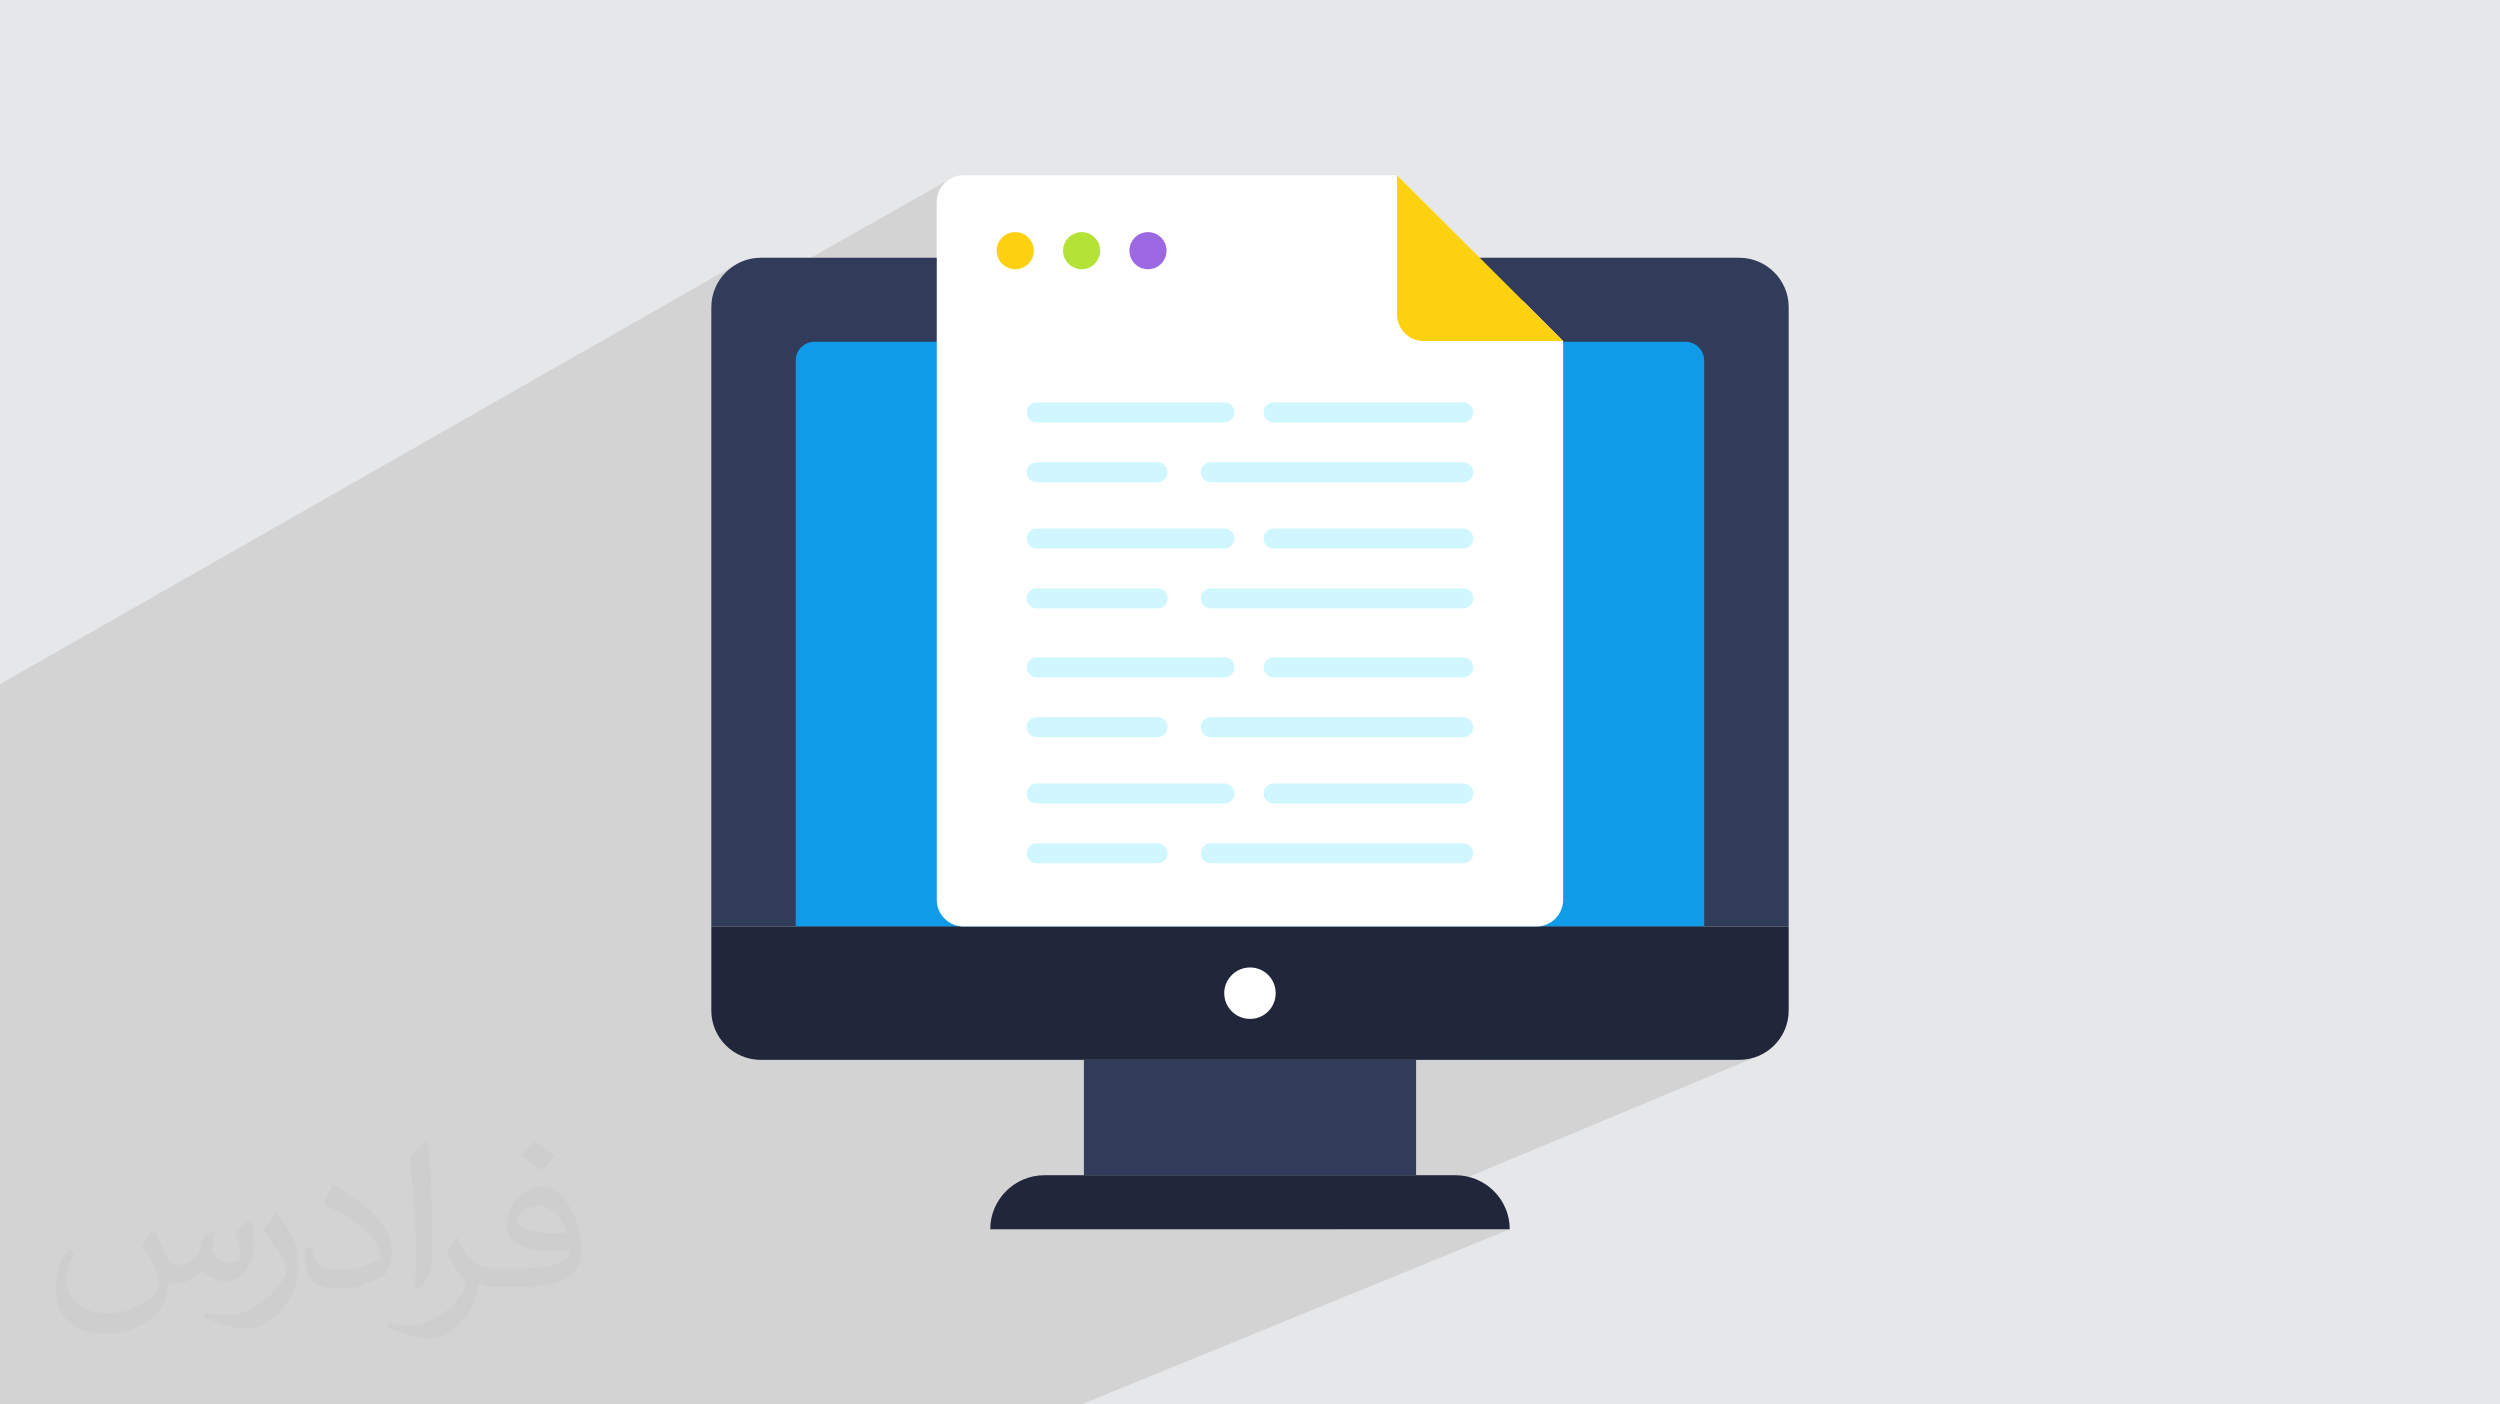 <?xml version="1.0" encoding="UTF-8"?>
<!DOCTYPE svg PUBLIC "-//W3C//DTD SVG 1.1//EN" "http://www.w3.org/Graphics/SVG/1.1/DTD/svg11.dtd">
<!-- Creator: CorelDRAW 2020 (64-Bit) -->
<svg xmlns="http://www.w3.org/2000/svg" xml:space="preserve" width="94.192mm" height="52.917mm" version="1.1" style="shape-rendering:geometricPrecision; text-rendering:geometricPrecision; image-rendering:optimizeQuality; fill-rule:evenodd; clip-rule:evenodd"
viewBox="0 0 9404.92 5283.66"
 xmlns:xlink="http://www.w3.org/1999/xlink"
 xmlns:xodm="http://www.corel.com/coreldraw/odm/2003">
 <defs>
  <style type="text/css">
   <![CDATA[
    .fil0 {fill:#E6E7E8}
    .fil4 {fill:#0F9BE8;fill-rule:nonzero}
    .fil5 {fill:#20273A;fill-rule:nonzero}
    .fil3 {fill:#313B5A;fill-rule:nonzero}
    .fil8 {fill:#9C68E1;fill-rule:nonzero}
    .fil9 {fill:#B5E237;fill-rule:nonzero}
    .fil10 {fill:#D0F6FF;fill-rule:nonzero}
    .fil7 {fill:#FED110;fill-rule:nonzero}
    .fil6 {fill:white;fill-rule:nonzero}
    .fil2 {fill:#373435;fill-opacity:0.031}
    .fil1 {fill:#2B2A29;fill-opacity:0.102}
   ]]>
  </style>
 </defs>
 <g id="Layer_x0020_1">
  <polygon class="fil0" points="-0,0 9404.92,0 9404.92,5283.66 -0,5283.66 "/>
  <polygon class="fil1" points="-0,3918.8 -0,3913.13 -0,3788.05 -0,3783.88 -0,3591.35 -0,3587.1 -0,3480.62 -0,3359.78 -0,3324.28 -0,3242.38 -0,3231.34 -0,3223.25 -0,3206.74 -0,3123.12 -0,3112.79 -0,3104.49 -0,3087.31 -0,2992.33 -0,2986.56 -0,2983.81 -0,2977.59 -0,2747.18 -0,2695.48 -0,2671.84 -0,2573.81 2773.75,992 2758.34,1001.3 2743.96,1012.01 2730.69,1024.01 2718.61,1037.22 2707.86,1051.53 2698.49,1066.85 2690.63,1083.11 2684.35,1100.19 2679.73,1118.01 2676.91,1136.46 2675.94,1155.47 2675.94,1181.44 3568.49,676.45 3553.57,688.76 3541.26,703.67 3531.96,720.79 3526.09,739.71 3524.04,760.02 3524.04,1027.4 3780.28,885.16 3792.14,878.71 3805.25,874.63 3819.31,873.21 3833.36,874.63 3846.46,878.71 3858.32,885.16 3868.66,893.7 3877.2,904.04 3883.65,915.9 3887.73,929 3889.15,943.05 3887.73,957.11 3885.34,964.81 4029.96,885.16 4041.83,878.71 4054.94,874.63 4069,873.21 4083.05,874.63 4096.15,878.71 4108.01,885.16 4118.36,893.7 4126.89,904.04 4133.34,915.9 4137.43,929 4138.84,943.05 4137.43,957.11 4135.26,964.05 4279.66,885.16 4291.52,878.71 4304.62,874.63 4318.68,873.21 4332.74,874.63 4345.84,878.71 4357.7,885.16 4368.06,893.7 4376.59,904.04 4383.05,915.9 4387.13,929 4388.56,943.05 4387.13,957.11 4383.05,970.21 4376.59,982.07 4368.06,992.43 4357.7,1000.96 4345.84,1007.42 3831.89,1285.62 4088.79,1285.62 5255.62,659.23 5255.62,1182.36 5257.67,1202.67 5263.54,1221.59 5272.84,1238.7 5285.15,1253.62 5300.07,1265.93 5317.19,1275.23 5336.1,1281.1 5356.41,1283.15 5880.53,1283.15 5875.65,1285.62 6340.15,1285.62 6354.45,1287.05 6367.76,1291.17 6379.81,1297.67 6390.31,1306.28 6398.97,1316.72 6405.51,1328.7 6409.65,1341.94 6411.08,1356.16 6411.08,3485.68 6728.98,3485.68 5562.3,3987.27 6542.06,3987.27 6561.17,3986.31 6579.73,3983.5 6597.65,3978.92 6614.83,3972.67 5051.64,4624.43 5679.62,4624.43 5679.62,4624.43 4067.65,5283.66 3470.54,5283.66 3436.28,5283.66 3271.93,5283.66 2546.95,5283.66 2268.34,5283.66 2209.41,5283.66 2101.44,5283.66 1922.44,5283.66 1733.12,5283.66 1714.42,5283.66 1471.83,5283.66 1345.85,5283.66 1199.31,5283.66 1069.31,5283.66 1050.67,5283.66 1021.14,5283.66 975,5283.66 871.22,5283.66 599.62,5283.66 555.15,5283.66 453.97,5283.66 146.65,5283.66 103.93,5283.66 96.62,5283.66 56.52,5283.66 49.36,5283.66 29.49,5283.66 5.5,5283.66 -0,5283.66 -0,5276.92 -0,5229.07 -0,5213.26 -0,5209.86 -0,5206.45 -0,5201.25 -0,5186.08 -0,5165.35 -0,5145.56 -0,5138.5 -0,5099.24 -0,5080 -0,5069.83 -0,5041.33 -0,5037.76 -0,4949.65 -0,4930.03 -0,4903.96 -0,4900.4 -0,4888.88 -0,4883.45 -0,4868.58 -0,4844.66 -0,4840.98 -0,4820.24 -0,4810.03 -0,4806.45 -0,4801.06 -0,4792.69 -0,4780.98 -0,4762.73 -0,4743.23 -0,4732.91 -0,4696.45 -0,4626.51 -0,4622.74 -0,4555.41 -0,4545.9 -0,4536.06 -0,4489.07 -0,4489.04 -0,4485.34 -0,4471.55 -0,4460.14 -0,4451.56 -0,4429.82 -0,4425.97 -0,4402.72 -0,4398.23 -0,4394.46 -0,4387.04 -0,4368.5 -0,4367.27 -0,4349.28 -0,4318.71 -0,4302.04 -0,4268.99 -0,4202.87 -0,4198.9 -0,4082.84 -0,4078.9 -0,4062.92 -0,4046.77 -0,4043.22 -0,4006.18 -0,4002.12 -0,3994.99 -0,3993.89 -0,3991.05 -0,3981.65 -0,3962.17 "/>
  <path class="fil2" d="M578.49 4627.69c17.95,27.21 29.6,53.36 40.96,82.43 8.45,16.91 12.93,48.09 52.57,48.09 11.61,0 28.28,-3.42 43.06,-11.61 16.63,-8.73 29.32,-21.94 35.94,-42l15.85 -53.36 38.57 -19.02 2.64 2.64c-5.27,20.09 -6.59,39.36 -6.59,54.43 0,44.63 38.57,61.56 69.22,61.56 17.95,0 34.09,-8.73 34.09,-25.11 0,-21.13 -8.98,-57.06 -20.62,-89.29 17.95,-17.95 35.94,-35.94 56.53,-50.47l3.17 1.6c8.98,38.04 14,75.56 14,100.66 0,24.57 -10.83,51.79 -19.81,69.49 -18.49,34.87 -51.25,62.62 -90.87,62.62 -30.1,0 -63.65,-15.07 -86.66,-43.06l-1.32 0c-21.66,26.96 -55.22,51.25 -108.86,51.25l-16.63 0c-2.64,35.41 -10.29,60.49 -21.94,82.95 -31.95,62.34 -126.81,106.47 -216.1,106.47 -124.17,0 -186.51,-71.59 -186.51,-166.96 0,-58.91 19.27,-113.6 48.88,-152.42l24.29 10.04c-18.49,35.41 -30.91,68.68 -30.91,101.45 0,89.29 72.66,131.83 156.4,131.83 77.68,0 173.83,-49.41 191.28,-106.72 -6.59,-62.62 -30.1,-91.93 -66.04,-148.99 10.83,-19.02 24.83,-38.04 42.28,-58.38l3.17 0 0 0 0 0 -0.02 -0.09zm1432.13 -336.04c26.15,16.39 51.79,35.66 76.87,57.85 -14,19.81 -31.45,37.79 -53.11,53.64 -25.11,-20.34 -50.19,-37.79 -75.84,-56.27 17.42,-19.55 34.62,-38.29 52.04,-55.22l0 0 0 0 0 0 0 0 0 0 0.03 0zm13.47 244.11c-42.28,0 -76.87,27.75 -76.87,48.34 0,44.13 84.53,57.85 185.72,57.31 -12.68,-51.79 -57.06,-105.68 -108.86,-105.68l0.01 0.03zm-94.86 236.19c54.96,0 103.04,-1.6 139.74,-10.83 40.96,-10.29 75.56,-30.91 75.56,-45.17 0,-3.7 0,-8.19 -1.32,-11.89 -22.98,2.11 -49.41,2.11 -72.38,2.11 -74.49,0 -131.55,-16.91 -154.02,-58.66 -5.55,-11.61 -9.51,-24.57 -9.51,-39.36 0,-40.43 17.42,-79.79 48.09,-107 25.61,-22.45 53.89,-36.44 82.67,-36.44 52.04,0 93.51,41.75 122.57,107.54 15.85,35.94 26.68,77.4 26.68,129.72 0,34.87 -9.51,64.19 -31.17,85.85 -40.43,39.11 -114.92,53.89 -229.04,53.89l-51.79 0 0 0 -13.47 0c-28.28,0 -48.62,-5.02 -64.72,-17.42l-2.64 0c0.79,6.59 1.32,12.93 1.32,19.02 0,25.61 -8.45,58.38 -25.61,84.53 -50.72,75.3 -105.68,108.04 -153.24,108.04 -48.09,0 -107,-18.49 -160.11,-42.54l9.51 -18.49c17.17,7.13 40.96,11.89 73.7,11.89 85.85,0 198.66,-82.43 212.66,-163 -3.17,-6.59 -8.98,-15.32 -17.17,-24.57 -25.11,-29.85 -40.96,-54.68 -55.75,-80.83 12.68,-25.11 24.29,-45.17 35.13,-63.4l4.49 -0.53c36.72,74.77 69.99,117.55 144.23,117.55l11.61 0 0 0 53.89 0 0 0 0 0 0 0 0 0 0 0 0.09 0.01zm-371.98 79c6.34,-34.34 6.87,-72.91 6.87,-108.86l0 -53.36c0,-99.6 -12.68,-244.36 -22.98,-338.68 17.95,-19.27 43.06,-42 62.87,-57.31l5.81 1.6c13.47,118.62 16.63,256 16.63,383.06 0,33.3 -1.32,65.79 -4.49,89.55 -1.85,30.1 -19.27,52.83 -56.53,87.7l-8.19 -3.7zm-382.8 -157.19c1.85,46.77 24.83,83.49 105.15,83.49 49.93,0 92.19,-12.93 138.96,-35.13 8.45,-3.7 12.93,-8.73 12.93,-12.93 0,-29.32 -22.45,-68.15 -60.23,-103.55 -36.72,-33.3 -85.34,-62.62 -130.76,-82.18 -15.6,-6.59 -20.62,-13.47 -20.62,-20.09 0,-13.47 17.95,-41.75 32.77,-62.09l5.02 -0.53c52.04,27.21 110.17,67.64 153.24,112.53 39.11,41.47 63.4,83.49 63.4,129.19 0,33.81 -10.29,65.51 -26.96,95.11 -57.06,28.79 -117.83,50.72 -178.06,50.72 -73.17,0 -123.1,-34.34 -123.1,-114.92 0,-8.73 0,-22.19 3.17,-39.64l25.11 0 0 0 0 0 0 0 0 0 0 0 -0.02 0zm-132.37 -132.9l45.45 73.45c16.63,27.21 32.23,56.81 32.23,103.55l0 59.7c0,48.34 -30.91,100.13 -80.83,151.38 -39.11,34.62 -73.7,49.41 -105.68,49.41 -47.55,0 -101.98,-14.79 -164.85,-41.75l7.13 -18.49c19.81,5.27 42.79,9.77 71.06,9.77 90.36,-0.53 182.8,-66.57 225.08,-147.15 5.02,-9.26 6.87,-17.95 6.87,-24.04 0,-9.26 -5.02,-19.55 -8.98,-28.79 -22.98,-43.31 -48.62,-82.95 -76.87,-119.68 14.79,-23.25 29.6,-45.7 45.7,-67.9l3.7 0.53 0 0 0 0 0 0 0 0 0 0 -0.02 0.01z"/>
  <g id="_2360456319200">
   <path class="fil3" d="M6728.98 1155.47l0 2330.21 -4053.04 0 0 -2330.21c0,-102.66 83.68,-185.92 186.9,-185.92l3679.22 0c103.25,0 186.93,83.25 186.93,185.92z"/>
   <path class="fil4" d="M6411.08 3485.68l0 -2129.53c0,-38.96 -31.76,-70.53 -70.93,-70.53l-3275.73 0c-39.17,0 -70.91,31.57 -70.91,70.53l0 2129.53 3417.58 0z"/>
   <path class="fil5" d="M6728.98 3801.35l0 -315.66 -4053.04 0 0 315.66c0,102.7 83.68,185.93 186.9,185.93l3679.22 0c103.25,0 186.93,-83.22 186.93,-185.93z"/>
   <polygon class="fil3" points="4077.64,4421.08 5327.31,4421.08 5327.31,3987.27 4077.64,3987.27 "/>
   <path class="fil5" d="M5679.62 4624.43l0 0c0,-112.32 -91.52,-203.35 -204.41,-203.35l-1545.5 0c-112.88,0 -204.41,91.03 -204.41,203.35l1954.32 0z"/>
   <path class="fil6" d="M4799.07 3736.35c0,53.42 -42.59,96.76 -96.27,96.76 -53.71,0 -97.27,-43.34 -97.27,-96.76 0,-53.42 43.56,-96.75 97.27,-96.75 53.69,0 96.27,43.33 96.27,96.75z"/>
   <path class="fil6" d="M5880.53 1283.15l0 2101.45c0,55.66 -45.11,100.79 -100.8,100.79l-2154.89 0c-55.66,0 -100.8,-45.13 -100.8,-100.79l0 -2624.58c0,-55.66 45.14,-100.79 100.8,-100.79l1630.78 0 150.18 150.17 0 323.57 324.54 0 150.18 150.17z"/>
   <path class="fil7" d="M5880.53 1283.15l-524.12 0c-55.65,0 -100.79,-45.13 -100.79,-100.79l0 -523.13 150.18 150.17 324.54 323.57 150.18 150.17z"/>
   <path class="fil8" d="M4388.56 943.05c0,38.49 -31.38,69.87 -69.87,69.87 -38.49,0 -69.87,-31.38 -69.87,-69.87 0,-38.49 31.38,-69.84 69.87,-69.84 38.49,0 69.87,31.35 69.87,69.84z"/>
   <path class="fil9" d="M4138.84 943.05c0,38.49 -31.36,69.87 -69.84,69.87 -38.52,0 -69.87,-31.38 -69.87,-69.87 0,-38.49 31.35,-69.84 69.87,-69.84 38.48,0 69.84,31.35 69.84,69.84z"/>
   <path class="fil7" d="M3889.15 943.05c0,38.49 -31.35,69.87 -69.84,69.87 -38.51,0 -69.87,-31.38 -69.87,-69.87 0,-38.49 31.36,-69.84 69.87,-69.84 38.49,0 69.84,31.35 69.84,69.84z"/>
   <path class="fil10" d="M5504.72 3022.81l-713.3 0c-20.84,0 -37.8,-16.91 -37.8,-37.75 0,-20.84 16.96,-37.75 37.8,-37.75l713.3 0c20.84,0 37.8,16.91 37.8,37.75 0,20.84 -16.96,37.75 -37.8,37.75z"/>
   <path class="fil10" d="M4606.48 3022.81l-706.62 0c-20.84,0 -37.78,-16.91 -37.78,-37.75 0,-20.84 16.94,-37.75 37.78,-37.75l706.62 0c20.82,0 37.79,16.91 37.79,37.75 0,20.84 -16.97,37.75 -37.79,37.75z"/>
   <path class="fil10" d="M5504.72 3247.79l-949.61 0c-20.81,0 -37.78,-16.91 -37.78,-37.75 0,-20.84 16.97,-37.75 37.78,-37.75l949.61 0c20.84,0 37.8,16.91 37.8,37.75 0,20.84 -16.96,37.75 -37.8,37.75z"/>
   <path class="fil10" d="M4354.51 3247.79l-454.65 0c-20.84,0 -37.78,-16.91 -37.78,-37.75 0,-20.84 16.94,-37.75 37.78,-37.75l454.65 0c20.81,0 37.78,16.91 37.78,37.75 0,20.84 -16.97,37.75 -37.78,37.75z"/>
   <path class="fil10" d="M5504.72 2548.32l-713.3 0c-20.84,0 -37.8,-16.92 -37.8,-37.76 0,-20.84 16.96,-37.75 37.8,-37.75l713.3 0c20.84,0 37.8,16.91 37.8,37.75 0,20.84 -16.96,37.76 -37.8,37.76z"/>
   <path class="fil10" d="M4606.48 2548.32l-706.62 0c-20.84,0 -37.78,-16.92 -37.78,-37.76 0,-20.84 16.94,-37.75 37.78,-37.75l706.62 0c20.82,0 37.79,16.91 37.79,37.75 0,20.84 -16.97,37.76 -37.79,37.76z"/>
   <path class="fil10" d="M5504.72 2773.29l-949.61 0c-20.81,0 -37.78,-16.91 -37.78,-37.75 0,-20.84 16.97,-37.75 37.78,-37.75l949.61 0c20.84,0 37.8,16.91 37.8,37.75 0,20.84 -16.96,37.75 -37.8,37.75z"/>
   <path class="fil10" d="M4354.51 2773.29l-454.65 0c-20.84,0 -37.78,-16.91 -37.78,-37.75 0,-20.84 16.94,-37.75 37.78,-37.75l454.65 0c20.81,0 37.78,16.91 37.78,37.75 0,20.84 -16.97,37.75 -37.78,37.75z"/>
   <path class="fil10" d="M5504.72 2063.73l-713.3 0c-20.84,0 -37.8,-16.91 -37.8,-37.75 0,-20.84 16.96,-37.75 37.8,-37.75l713.3 0c20.84,0 37.8,16.91 37.8,37.75 0,20.84 -16.96,37.75 -37.8,37.75z"/>
   <path class="fil10" d="M4606.48 2063.73l-706.62 0c-20.84,0 -37.78,-16.91 -37.78,-37.75 0,-20.84 16.94,-37.75 37.78,-37.75l706.62 0c20.82,0 37.79,16.91 37.79,37.75 0,20.84 -16.97,37.75 -37.79,37.75z"/>
   <path class="fil10" d="M5504.72 2288.71l-949.61 0c-20.81,0 -37.78,-16.91 -37.78,-37.75 0,-20.84 16.97,-37.75 37.78,-37.75l949.61 0c20.84,0 37.8,16.91 37.8,37.75 0,20.84 -16.96,37.75 -37.8,37.75z"/>
   <path class="fil10" d="M4354.51 2288.71l-454.65 0c-20.84,0 -37.78,-16.91 -37.78,-37.75 0,-20.84 16.94,-37.75 37.78,-37.75l454.65 0c20.81,0 37.78,16.91 37.78,37.75 0,20.84 -16.97,37.75 -37.78,37.75z"/>
   <path class="fil10" d="M5504.72 1589.23l-713.3 0c-20.84,0 -37.8,-16.92 -37.8,-37.76 0,-20.84 16.96,-37.75 37.8,-37.75l713.3 0c20.84,0 37.8,16.91 37.8,37.75 0,20.84 -16.96,37.76 -37.8,37.76z"/>
   <path class="fil10" d="M4606.48 1589.23l-706.62 0c-20.84,0 -37.78,-16.92 -37.78,-37.76 0,-20.84 16.94,-37.75 37.78,-37.75l706.62 0c20.82,0 37.79,16.91 37.79,37.75 0,20.84 -16.97,37.76 -37.79,37.76z"/>
   <path class="fil10" d="M5504.72 1814.21l-949.61 0c-20.81,0 -37.78,-16.92 -37.78,-37.76 0,-20.84 16.97,-37.75 37.78,-37.75l949.61 0c20.84,0 37.8,16.91 37.8,37.75 0,20.84 -16.96,37.76 -37.8,37.76z"/>
   <path class="fil10" d="M4354.51 1814.21l-454.65 0c-20.84,0 -37.78,-16.92 -37.78,-37.76 0,-20.84 16.94,-37.75 37.78,-37.75l454.65 0c20.81,0 37.78,16.91 37.78,37.75 0,20.84 -16.97,37.76 -37.78,37.76z"/>
  </g>
 </g>
</svg>
